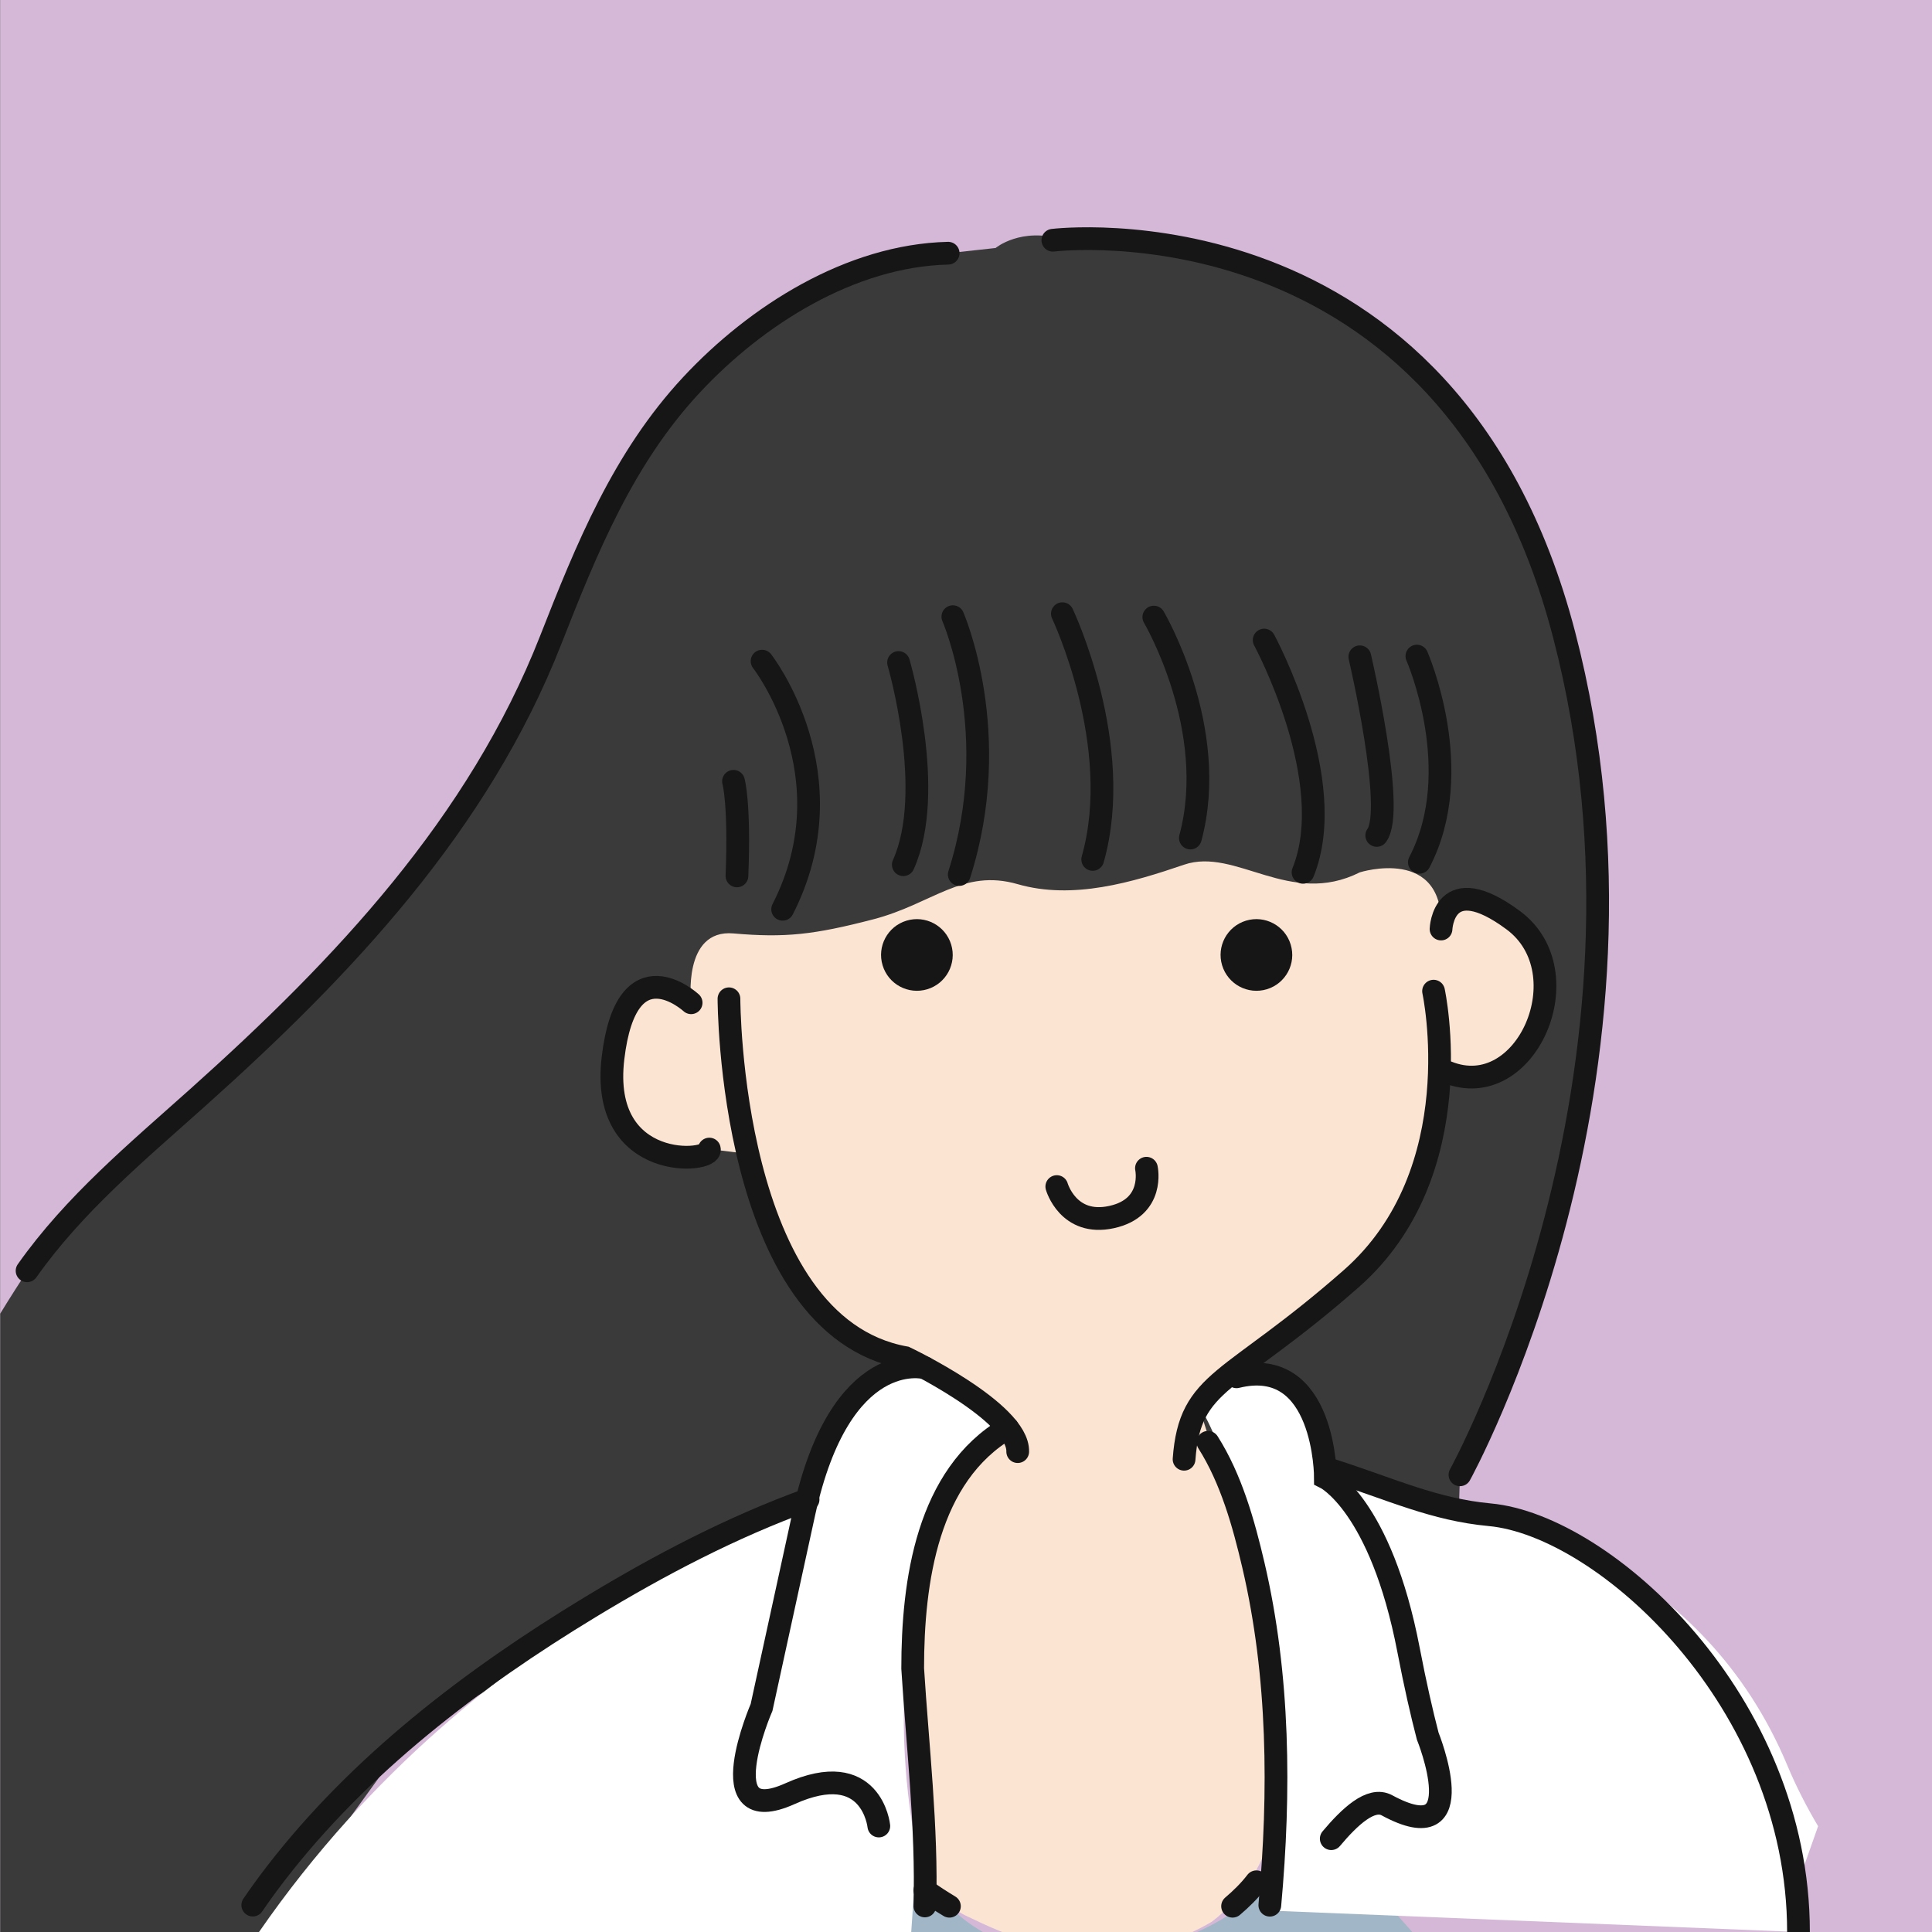 <?xml version="1.0" encoding="utf-8"?>
<!-- Generator: Adobe Illustrator 16.0.0, SVG Export Plug-In . SVG Version: 6.00 Build 0)  -->
<!DOCTYPE svg PUBLIC "-//W3C//DTD SVG 1.1//EN" "http://www.w3.org/Graphics/SVG/1.1/DTD/svg11.dtd">
<svg version="1.1" id="圖層_1" xmlns="http://www.w3.org/2000/svg" xmlns:xlink="http://www.w3.org/1999/xlink" x="0px" y="0px"
	 width="400px" height="400px" viewBox="0 0 400 400" enable-background="new 0 0 400 400" xml:space="preserve">
<rect x="0" y="0" width="400" height="400" fill="#808080" stroke="none"/>
<rect x="0.042" fill="#D5B8D7" width="400" height="400"/>
<g>
	<g>
		<path fill="#3A3A3B" d="M323.813,131.328c-21.716-83.178-91.103-82.588-103.814-81.76c-8.676-2.602-13.868,1.777-13.868,1.777
			l-9.827,1.076c0,0-54.295,0.217-79.939,73.744C90.721,199.693,26.501,231.754,6.05,262.551c-1.847,2.781-3.877,5.938-6.008,9.426
			V400h55.299l29.236-40.43l82.728-49.111l38.826-9.916l95.889,12.934l0.25-8.133C302.27,305.344,347.758,223.039,323.813,131.328z"
			/>
	</g>
	<path fill="#A1B6C6" d="M292.392,400l-20.493-23.137c0,0-6.083,15.16-24.05,23.137H292.392z"/>
	<path fill="#A1B6C6" d="M203.502,400c-11.479-6.439-13.673-17.111-13.673-17.111l-42.951-3.092L143.191,400H203.502z"/>
	<path fill="#FFFFFF" d="M261.734,389.908c-0.178,1.875-0.363,3.736-0.553,5.592l111.177,4.5v-10.4l4.06-11.502
		c-2.404-4.066-4.54-8.215-6.294-12.412c-17.522-42.064-57.499-52.984-74.38-54.58l-19.888-6.691c0,0-1.719-27.588-23.15-19.359
		l-4.379,5.996C248.327,291.051,268.136,322.322,261.734,389.908z"/>
	<path fill="#FFFFFF" d="M188.661,400c0.701-10.232,1.168-17.111,1.168-17.111s-13.256-57.117,18.8-87.213
		c0,0-16.003-20.295-25.443-11.17c-9.435,9.133-16.724,28.717-16.724,28.717S99.982,332.949,53.626,400H188.661z"/>
	<path fill="#FCE4D3" d="M146.857,237.902l5.879,0.729l2.009-0.225c4.28,18.619,13.368,39.203,32.668,42.686
		c0,0,15.515,7.383,21.216,14.584c-2.498,4.867-18.8,2.43-20.691,62.254l3.537,21.867c0,0,0.479,12.996,8.381,16.768
		c1.871,0.893,4.468,2.174,7.628,3.436h39.383c1.303-0.613,2.613-1.299,3.93-2.072c0,0,13.735-9.543,13.318-26.742
		c0,0-0.475-41.857-11.967-68.824c-1.842-4.316-3.037-8.023-3.82-11.311c4.389-6.805,13.705-10.719,31.448-26.33
		c14.181-12.467,17.781-29.797,18.223-42.543l1.666-0.186c16.331,6.574,28.161-20.693,13.656-31.455
		c-14.509-10.762-14.97,1.807-14.97,1.807c0.853-17.33-16.812-11.736-16.812-11.736c-14.529,7.299-25.688-5.24-36.392-1.582
		c-10.708,3.66-23.023,7.324-34.441,4.033c-11.413-3.293-17.605,4.074-29.892,7.273c-12.285,3.199-18.311,3.859-28.95,2.924
		c-10.635-0.936-8.773,14.354-8.773,14.354s-13.357-12.336-16.175,11.463C124.095,242.863,147.681,240.762,146.857,237.902z"/>
	<g>
		<path fill="none" stroke="#161616" stroke-width="4.707" stroke-linecap="round" stroke-miterlimit="10" d="M298.351,192.344
			c0,0,0.461-12.568,14.97-1.807c14.505,10.762,2.675,38.029-13.656,31.455"/>
		<path fill="none" stroke="#161616" stroke-width="4.707" stroke-linecap="round" stroke-miterlimit="10" d="M296.803,205.209
			c0,0,8.121,37.396-17.027,59.512c-25.14,22.113-33.402,20.73-34.628,37.4"/>
		<path fill="none" stroke="#161616" stroke-width="4.707" stroke-linecap="round" stroke-miterlimit="10" d="M150.924,206.787
			c0,0,0,67.727,36.489,74.305c0,0,23.514,11.189,23.293,19.451"/>
		<path fill="none" stroke="#161616" stroke-width="4.707" stroke-linecap="round" stroke-miterlimit="10" d="M143.091,207.609
			c0,0-13.357-12.336-16.175,11.463c-2.821,23.791,20.765,21.689,19.941,18.83"/>
		<path fill="none" stroke="#161616" stroke-width="4.707" stroke-linecap="round" stroke-miterlimit="10" d="M275.856,304.414
			c12.388,3.988,21.089,8.131,32.585,9.199c23.748,2.195,63.917,38.594,63.917,86.387"/>
		<path fill="none" stroke="#161616" stroke-width="4.707" stroke-linecap="round" stroke-miterlimit="10" d="M167.305,310.459
			c-15.874,5.764-30.738,13.563-45.177,22.32c-24.269,14.721-47.649,32.516-65.072,55.145c-1.635,2.123-3.212,4.291-4.722,6.506"/>
	</g>
	<path fill="none" stroke="#161616" stroke-width="4.707" stroke-linecap="round" stroke-miterlimit="10" d="M250.101,298.615
		c4.8,7.549,7.381,16.805,9.395,25.408c5.375,22.967,5.542,47.045,3.409,70.428"/>
	<path fill="none" stroke="#161616" stroke-width="4.707" stroke-linecap="round" stroke-miterlimit="10" d="M208.629,295.676
		c-16.667,9.766-19.667,31.766-19.667,49.766c1,16,3,33,2.521,49.164"/>
	<path fill="none" stroke="#161616" stroke-width="4.707" stroke-linecap="round" stroke-miterlimit="10" d="M275.622,380.68
		c3.806-4.531,8.229-8.705,11.521-6.912c18.223,9.871,8.45-14.328,8.45-14.328c-1.249-4.795-2.591-10.674-3.968-17.836
		c-5.781-30.076-17.209-35.676-17.209-35.676s0.035-25.438-18.413-20.873"/>
	<path fill="none" stroke="#161616" stroke-width="4.707" stroke-linecap="round" stroke-miterlimit="10" d="M191.475,283.184
		c0,0-17.479-4.496-25.013,30.039l-8.788,40.275c0,0-11.07,25.492,5.879,17.869c16.938-7.623,18.398,6.691,18.398,6.691"/>
	<path fill="none" stroke="#161616" stroke-width="4.707" stroke-linecap="round" stroke-miterlimit="10" d="M255.194,394.662
		c1.79-1.523,3.502-3.191,4.933-5.063"/>
	<path fill="none" stroke="#161616" stroke-width="4.707" stroke-linecap="round" stroke-miterlimit="10" d="M191.475,391.373
		c1.664,1.148,3.361,2.248,5.092,3.293"/>
	<g>
		<path fill="none" stroke="#161616" stroke-width="4.707" stroke-linecap="round" stroke-miterlimit="10" d="M196.304,52.422
			c-20.217,0.482-39.751,12.873-53.164,27.283c-14.113,15.162-21.688,33.857-29.139,52.844
			c-14.98,38.17-42.957,67.744-73.025,94.654c-12.529,11.215-25.615,22.068-35.37,35.9"/>
		<path fill="none" stroke="#161616" stroke-width="4.707" stroke-linecap="round" stroke-miterlimit="10" d="M217.984,49.738
			c0,0,81.89-10.111,105.829,81.59c23.944,91.711-21.544,174.016-21.544,174.016"/>
		<path fill="none" stroke="#161616" stroke-width="4.707" stroke-linecap="round" stroke-miterlimit="10" d="M293.354,135.836
			c0,0,10.42,23.705,0.51,42.695"/>
		<path fill="none" stroke="#161616" stroke-width="4.707" stroke-linecap="round" stroke-miterlimit="10" d="M281.539,135.982
			c0,0,7.436,31.783,3.502,36.984"/>
		<path fill="none" stroke="#161616" stroke-width="4.707" stroke-linecap="round" stroke-miterlimit="10" d="M261.734,132.52
			c0,0,15.739,29.072,8.049,48.088"/>
		<path fill="none" stroke="#161616" stroke-width="4.707" stroke-linecap="round" stroke-miterlimit="10" d="M238.887,127.764
			c0,0,13.647,23.111,7.569,45.74"/>
		<path fill="none" stroke="#161616" stroke-width="4.707" stroke-linecap="round" stroke-miterlimit="10" d="M219.954,127.059
			c0,0,12.972,27.244,6.28,50.875"/>
		<path fill="none" stroke="#161616" stroke-width="4.707" stroke-linecap="round" stroke-miterlimit="10" d="M197.279,127.676
			c0,0,10.645,24.295,1.327,53.383"/>
		<path fill="none" stroke="#161616" stroke-width="4.707" stroke-linecap="round" stroke-miterlimit="10" d="M186.037,137.168
			c0,0,7.838,26.697,0.984,41.857"/>
		<path fill="none" stroke="#161616" stroke-width="4.707" stroke-linecap="round" stroke-miterlimit="10" d="M157.781,136.883
			c0,0,18.458,23.594,4.258,51.373"/>
		<path fill="none" stroke="#161616" stroke-width="4.707" stroke-linecap="round" stroke-miterlimit="10" d="M151.864,161.764
			c0,0,1.313,4.443,0.715,19.58"/>
	</g>
	<g>
		<path fill="#161616" d="M196.931,195.559c1.19,3.918-1.023,8.063-4.942,9.254c-3.923,1.189-8.068-1.023-9.253-4.943
			c-1.195-3.918,1.019-8.063,4.938-9.254C191.592,189.426,195.736,191.635,196.931,195.559z"/>
		<path fill="#161616" d="M267.225,195.559c1.196,3.918-1.019,8.063-4.937,9.254c-3.925,1.189-8.063-1.023-9.259-4.943
			c-1.195-3.918,1.02-8.063,4.938-9.254C261.885,189.426,266.035,191.635,267.225,195.559z"/>
		<path fill="none" stroke="#161616" stroke-width="4.707" stroke-linecap="round" stroke-miterlimit="10" d="M218.798,245.666
			c0,0,2.352,8.283,11.345,6.314c8.999-1.969,7.216-10.111,7.216-10.111"/>
	</g>
</g>
</svg>
